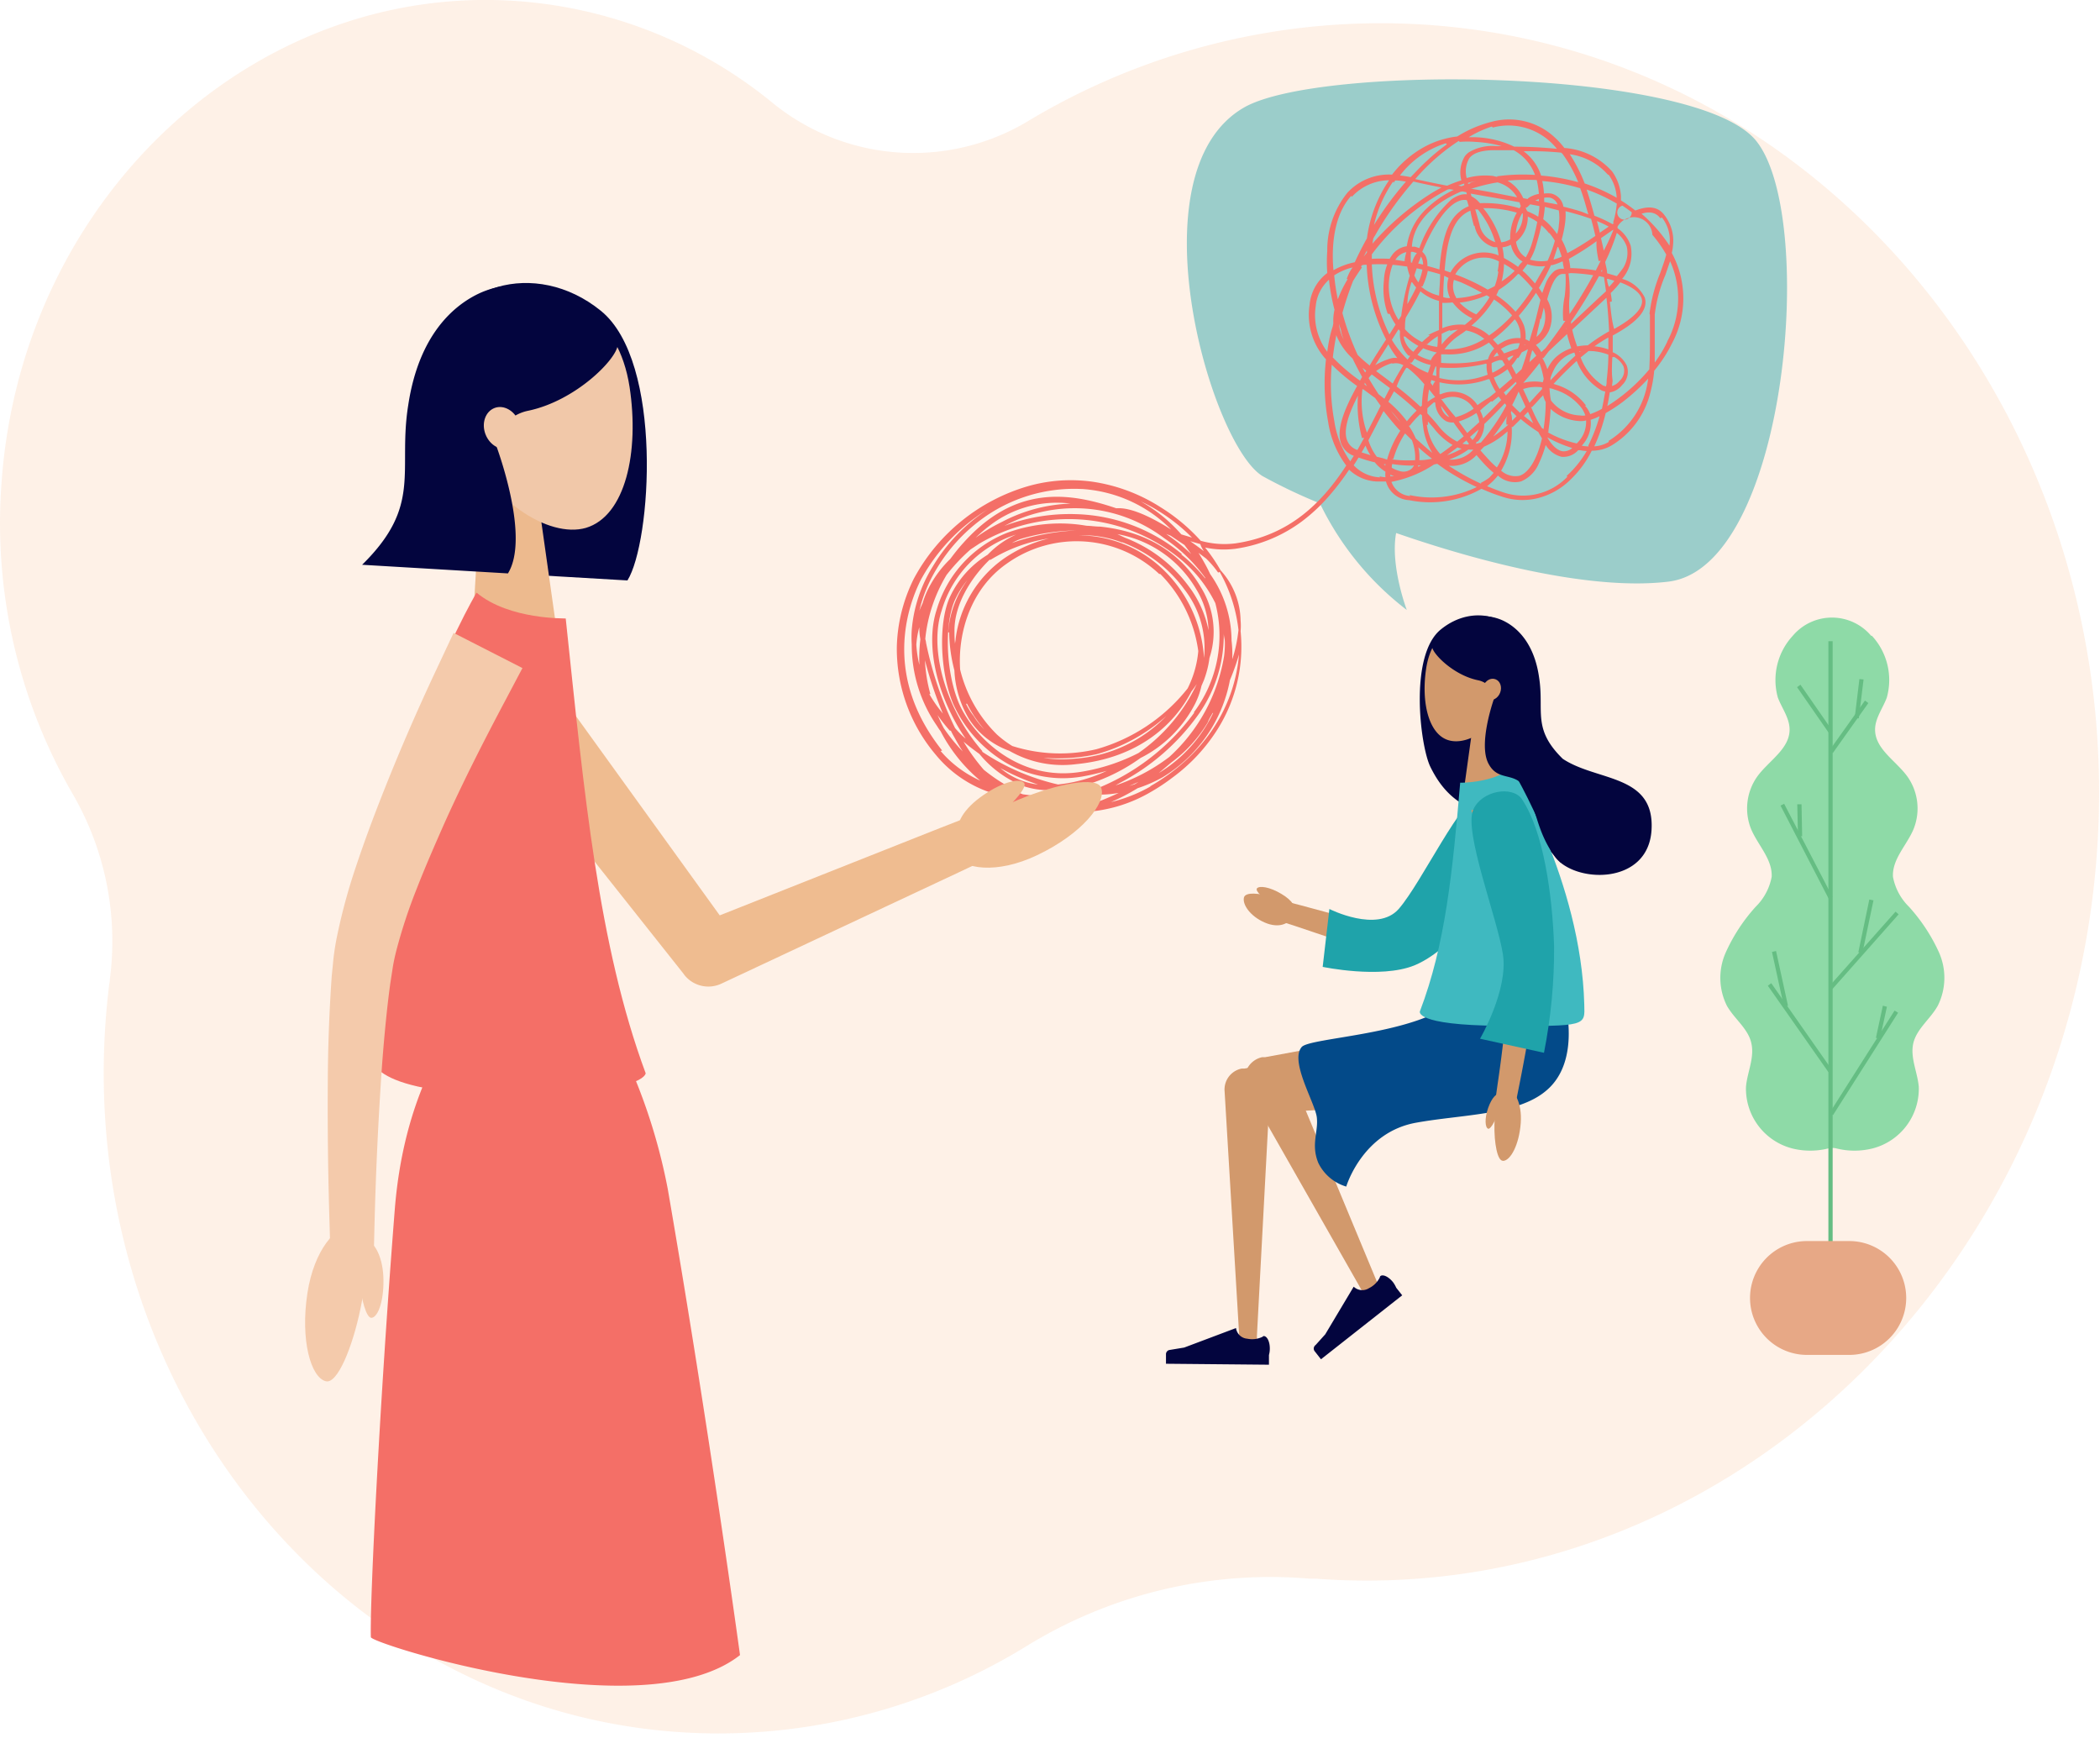 <svg xmlns="http://www.w3.org/2000/svg" width="197" height="163" fill="none">
  <path fill="#FDE8D7" d="M134.34 2.36a64.21 64.21 0 0 0-37.9 9 20.87 20.87 0 0 1-24-1.74A42.59 42.59 0 0 0 49.02.14C24.1-1.92 2.08 18.4.15 45.21A50.73 50.73 0 0 0 6.83 74.5 27.5 27.5 0 0 1 10.3 91.9c0 .2-.05.38-.07.57-4.48 36.78 21.68 69.46 56.13 70.13 10.58.2 21-2.66 30-8.22a43.6 43.6 0 0 1 26.48-6.29h.58c37.43 2.81 70.24-27.55 73.27-67.8 3.03-40.27-24.92-75.12-62.36-77.93Z" opacity=".6"/>
  <path fill="#F46F67" d="M69.42 155.26c-9 7.08-34.61-1.09-34.63-1.68-.11-3.1.82-22 2.24-40.07.87-11.1 5.15-15.56 4.36-16.2a10.26 10.26 0 0 0 7.9 1.75c2.86-.42 5.7-1.02 8.49-1.79 2.28 4.5 3.91 9.3 4.86 14.25 3.88 22.47 6.78 43.74 6.78 43.74Z"/>
  <path fill="#9BCDCA" d="M164.58 13.02c-6-6.65-41-7-47.94-2.9-10.48 6.16-3 31.73 1.83 34.56 1.73.95 3.52 1.8 5.35 2.54a27.87 27.87 0 0 0 8.15 10s-1.57-4.15-1-7.22c8.44 2.93 18.62 5.41 25.56 4.56 11.26-1.39 14-34.88 8.05-41.54Z"/>
  <path fill="#F46F67" d="M156.83 23.73c.06-.25.1-.51.12-.78.1-.99-.2-1.98-.81-2.77-.58-.78-1.47-.92-2.73-.43-.43-.34-.88-.66-1.35-.95v-.38a4.43 4.43 0 0 0-.83-2.34 6.64 6.64 0 0 0-4.48-2.2 7.52 7.52 0 0 0-1.44-1.44 6.28 6.28 0 0 0-5.44-1c-1.12.29-2.19.75-3.16 1.36a8.6 8.6 0 0 0-3 .93 9.72 9.72 0 0 0-3.12 2.65 5.3 5.3 0 0 0-4.2 1.71 8.58 8.58 0 0 0-1.88 5.45 14.6 14.6 0 0 0 0 2.07 4.22 4.22 0 0 0-1.66 3 6.2 6.2 0 0 0 1.54 5.1 19.9 19.9 0 0 0 .2 5.85c.22 1.5.8 2.9 1.7 4.11-2.3 3.53-5.33 6.55-10.38 7.3-1.1.14-2.2.06-3.27-.24a17.29 17.29 0 0 0-3.77-3.15 16.2 16.2 0 0 0-6.44-2.4c-2.01-.27-4.05-.13-6 .43a17.8 17.8 0 0 0-10.7 8.67c-1 2-1.55 4.2-1.6 6.43a15.39 15.39 0 0 0 3.66 10.1 11.28 11.28 0 0 0 5.26 3.58l.4.13c.27.16.56.3.86.42.2.14.42.26.63.38a9.3 9.3 0 0 0 6.54.86c2.3-.08 4.53-.74 6.5-1.9.7-.4 1.37-.85 2-1.33a16.57 16.57 0 0 0 4.3-4.64 14.54 14.54 0 0 0 2.1-9.1c.03-.33.03-.66 0-1a7.15 7.15 0 0 0-1.87-4.7c-.43-.75-.92-1.47-1.46-2.15.93.2 1.88.24 2.83.12 2.26-.32 4.41-1.2 6.25-2.57.88-.66 1.7-1.42 2.43-2.25a23.8 23.8 0 0 0 2-2.6 4 4 0 0 0 2.86 1.11h.6a2.37 2.37 0 0 0 2.18 1.75c2.31.47 4.72.1 6.78-1.07.6.27 1.21.51 1.84.71 1.1.39 2.28.45 3.4.18a6.7 6.7 0 0 0 3.1-1.74c.82-.79 1.5-1.7 2-2.72.66 0 1.3-.16 1.87-.5a8 8 0 0 0 3.64-5c.17-.65.29-1.32.35-2 .64-.78 1.2-1.62 1.65-2.53a8.94 8.94 0 0 0 0-8.52Zm-48.16 24.2c1.14.7 2.2 1.54 3.15 2.5l-1-.3a14.36 14.36 0 0 0-3.82-3.1c.57.26 1.13.56 1.67.9Zm6.13 11.46c0 .25.08.5.1.74.02.48-.01.95-.07 1.42-.6 3.65-2.41 6.98-5.14 9.46l-.23.17a17.45 17.45 0 0 1-4.82 2.5l.4-.23a20.88 20.88 0 0 0 7.33-6.35 12.87 12.87 0 0 0 2.43-7.7Zm-1 7.5a13.3 13.3 0 0 1-5.1 5.63l1.19-1a12.92 12.92 0 0 0 3.42-3.77c.1-.3.29-.58.45-.87h.04Zm-7 6.46-.34.21-.53.17.87-.38Zm5.25-6.52a21 21 0 0 1-9.56 7.3c-.56-.02-1.12-.08-1.67-.18h-.16A17.33 17.33 0 0 0 107 71.1c2.2-1.1 4-2.9 5.12-5.1.26-.52.46-1.08.59-1.66l.23-.54c.25-.67.43-1.36.52-2.08a7.88 7.88 0 0 0-.8-6.62c-1.91-3.29-5.2-5.26-9.46-5.7-.43 0-.85-.07-1.27-.08a14.5 14.5 0 0 0-7.42.65 11.15 11.15 0 0 0-6.64 7.22c-.87 2.64-.37 6.28 1.34 9.74.4.82.86 1.61 1.38 2.36-.36-.3-.7-.64-1-1a33.38 33.38 0 0 1-2.72-8c0-.12-.05-.24-.07-.36.21-2.12.9-4.17 2-6 .67-.86 1.42-1.66 2.25-2.39l.8-.53a16.48 16.48 0 0 1 18.78 1.35 12.54 12.54 0 0 1 3.38 4.22 12 12 0 0 1-2.03 10.26h.07Zm-19.88 3.65c-1-1.15-1.86-2.43-2.53-3.8-1.65-3.36-2.14-6.86-1.31-9.38a10.58 10.58 0 0 1 7.35-7.26h-.12a8.66 8.66 0 0 0-2.91 2 9.21 9.21 0 0 0-3.51 3.9c-1.11 2.32-1 7 .27 10.07.9 2.01 2.33 3.74 4.13 5a10.55 10.55 0 0 0 8.17 1.8c.71-.13 1.42-.3 2.12-.5a14 14 0 0 1-4.58 1.28 21.4 21.4 0 0 1-7.15-3.1h.07Zm5.33 3.13a6.66 6.66 0 0 1-3.66-1.56c1.14.63 2.34 1.15 3.58 1.56h.08Zm7.8-22.73c2.32.88 4.34 2.4 5.8 4.4a8.94 8.94 0 0 1 1.85 6.44 12.56 12.56 0 0 0-3.78-8.24 11.5 11.5 0 0 0-8-3.26h.08c1.36-.05 2.7.18 3.98.66h.07Zm-.46-.77a10.75 10.75 0 0 1 7.4 5.2 7.72 7.72 0 0 1 1.13 3.81c-.3-1.49-.93-2.9-1.84-4.1a13.32 13.32 0 0 0-6-4.58l-.7-.33Zm4 3.73c1.95 1.96 3.2 4.5 3.57 7.24a9.67 9.67 0 0 1-1 3.5 16.68 16.68 0 0 1-8.55 5.7 14.8 14.8 0 0 1-7.9-.3c-.52-.32-1-.68-1.45-1.09a12.79 12.79 0 0 1-3.44-6.08c-.23-3.47 1-7.59 4.38-9.94a11.29 11.29 0 0 1 14.29.97h.1Zm-19.8 5.47c.02 1.2.18 2.4.49 3.57.07 1.6.54 3.17 1.36 4.55a7.47 7.47 0 0 0 3.79 3 10 10 0 0 0 6.3 1.25c5.78-.57 9.18-3.69 10.79-6.82.18-.23.35-.47.5-.7a16.36 16.36 0 0 1-5.47 6.48 18.1 18.1 0 0 1-5.13 1.72c-6.14 1.14-10.47-3.39-11.76-6.5-1.2-2.95-1.34-7.47-.28-9.68.3-.63.67-1.22 1.12-1.76a9.33 9.33 0 0 0-1.8 4.9h.1Zm3.89-6.8a14.7 14.7 0 0 1 5.47-2 12.65 12.65 0 0 0-4.27 1.92 10.88 10.88 0 0 0-4.48 7.48c0 .15-.05.31-.06.47a8.77 8.77 0 0 1-.05-1.1c-.06-2.55 1.57-5.1 3.29-6.77h.1Zm-2.21 13.51c.44.87.98 1.68 1.62 2.41a6.7 6.7 0 0 1-1-1.26 6.18 6.18 0 0 1-.72-1.15h.1Zm7.3 5.08c1.64.11 3.29 0 4.89-.36 2.41-.67 4.64-1.9 6.5-3.57a13.2 13.2 0 0 1-8.62 4c-.95.1-1.92.08-2.86-.07h.1Zm-3.25-20.07a5 5 0 0 1 1-.48c1.68-.5 3.42-.76 5.17-.79-2.15.1-4.26.53-6.27 1.27h.1ZM89.2 68.54c.1.23.23.45.35.66.25.46.5.9.77 1.3-.65-.67-1.24-1.4-1.77-2.17-.22-.4-.41-.83-.6-1.26.35.52.74 1 1.15 1.47h.1Zm-1.92-3.43c-.29-1.03-.46-2.1-.51-3.17.44 1.7 1 3.38 1.68 5-.47-.57-.9-1.18-1.27-1.83h.1Zm3.95-14.37c.52-.54 1.09-1.04 1.7-1.5a10.31 10.31 0 0 1 7.5-2c-2.24.08-4.42.66-6.4 1.7-1.03.5-2 1.1-2.9 1.8h.1ZM110.9 52a16.26 16.26 0 0 0-10-3.77c-2.28-.07-4.54.3-6.67 1.1a13.94 13.94 0 0 1 15 1.17c1.48 1 2.78 2.25 3.83 3.7v.06c-.67-.83-1.43-1.6-2.26-2.26h.1Zm-1.42-1.9h-.06l.39.15 1.3.87.64.86a18.4 18.4 0 0 0-2.34-1.88h.07Zm-8-4.23c3.17.2 6.16 1.55 8.39 3.81-2.3-1.45-4-2.09-5.15-2-4.61-1.57-9.57-2.12-14.38 3.28-.43.47-.82.97-1.2 1.48-.73.7-1.35 1.51-1.85 2.4a8.06 8.06 0 0 0-.74 1.74c-.11.24-.22.48-.31.72.33-1.41.9-2.76 1.66-4a15.89 15.89 0 0 1 4.14-4.56c2.7-2 6-3.02 9.37-2.87h.07Zm-15.1 17c-.23-.78-.37-1.58-.42-2.4.04-.55.13-1.1.28-1.63 0 .38.03.76.1 1.13a14.8 14.8 0 0 0-.06 2.95l.1-.05Zm2 7.53c-5.57-7-3.24-13.52-2-16 1.47-2.71 3.63-5 6.26-6.6a16.39 16.39 0 0 0-5.11 5.3 13.31 13.31 0 0 0-2 6c-.03.45-.03.91 0 1.37a13.33 13.33 0 0 0 2.37 7.63c.1.16.2.32.33.48a15.07 15.07 0 0 0 3.47 4.43l.26.22a10.56 10.56 0 0 1-3.72-2.78l.15-.05Zm3.37 2 .17.14.06.06-.23-.2Zm2.54 1.2c-.7-.41-1.37-.88-2-1.39-.71-.82-1.35-1.7-1.9-2.64.47.41 1 .8 1.49 1.16 1.09 1.33 2.5 2.36 4.09 3 .82.28 1.68.41 2.55.4h.85c.48.11 1 .21 1.45.3l.48.07a18.07 18.07 0 0 1-5.35.01c-.62-.24-1.23-.53-1.81-.86l.15-.06Zm2.93 1.91h.36c.3.1.62.17.93.23a8 8 0 0 1-1.44-.17l.15-.06Zm4.47.06c-.8.03-1.59-.02-2.37-.15.84-.12 1.67-.31 2.49-.58.48-.08.96-.18 1.44-.3.57 0 1.14-.06 1.7-.16-.5.24-1 .45-1.48.65-.63.25-1.28.45-1.93.6l.15-.06Zm6.3-1.83a14.12 14.12 0 0 1-3.77 1.5c.86-.37 1.7-.81 2.5-1.3.8-.26 1.57-.6 2.3-1a13.6 13.6 0 0 0 6.36-9.14c.33-.78.61-1.58.85-2.4-.43 5.08-3.41 9.56-8.4 12.4l.16-.06Zm6.43-20.09a14.24 14.24 0 0 1 1.76 5.45c-.1.94-.29 1.86-.58 2.75.02-.59 0-1.18-.07-1.77-.01-2.23-.71-4.4-2-6.22-.32-.69-.7-1.36-1.1-2l.72.54c.41.4.79.84 1.12 1.31l.15-.06Zm-1-1.58c-.61-.47-1.2-.9-1.76-1.3l.94.27c.12.4.4.74.66 1.13l.16-.1Zm42.49-31.66a3.46 3.46 0 0 1 .7 2.63 13.92 13.92 0 0 0-2.62-2.99c.74-.24 1.35-.13 1.76.42l.16-.06Zm-3.71-1.12c.29.2.58.4.87.62a.66.66 0 0 1-.36.61.67.67 0 1 1-.51-1.23Zm-1 9c0-.26-.06-.53-.1-.8.32-.31.63-.65.9-1 1.12.42 1.82.94 2 1.5.25.81-.64 1.8-2.58 2.87-.23-.82-.3-1.69-.4-2.54l.18-.03Zm.23 5.2c.37.19.67.5.86.86a1.26 1.26 0 0 1-.34 1.36c-.19.24-.44.42-.73.5l.06-.5c-.11-.69-.06-1.44-.03-2.2l.18-.03Zm-20.72 9.57c.24-.85.61-1.66 1.1-2.4l.64.63c.23.6.34 1.24.3 1.88-.74.04-1.48.02-2.22-.08l.18-.03Zm1.93.6c-.05.1-.11.19-.18.27a1.17 1.17 0 0 1-1.18.25 3.1 3.1 0 0 1-.72-.3c0-.1 0-.23.05-.35.61.1 1.23.14 1.85.15l.18-.03Zm-4.7-2.6v.07l-.6 1.08a1.5 1.5 0 0 1-1-1c-.31-.95.19-2.43 1.05-4.1-.1 1.34.03 2.69.38 3.98l.18-.03Zm0-16.22h.27a16.57 16.57 0 0 0 1.82 7.01l-.1.14c-.48.76-1 1.53-1.44 2.3-.41-.33-.8-.66-1.13-1a24.94 24.94 0 0 1-1.43-3.93 30.4 30.4 0 0 1 1-3c.24-.4.52-.83.84-1.28-.13-.04-.07-.13 0-.2l.18-.04Zm0-.79.29-.56v.21l-.28.35Zm8.07-6.3.37.06a9.68 9.68 0 0 0-2.57 1.77 6.1 6.1 0 0 0-1.84 3.52 2 2 0 0 0-1.33.76c-.1.14-.2.28-.28.42a15.5 15.5 0 0 0-1.67 0v-.42a21.13 21.13 0 0 1 7.13-6.09l.19-.03Zm-7.27 5.31c0-.22.05-.45.08-.66.05-.1.1-.2.17-.3 1.02-1.81 2.23-3.5 3.6-5.07.86.2 1.74.38 2.63.56-.36.2-.73.4-1.1.64a24.97 24.97 0 0 0-5.57 4.86l.19-.03Zm8.46-5.1.36.07c0 .07.03.13.05.2-.28-.03-.55.02-.8.12-.24.1-.46.22-.66.37a11.24 11.24 0 0 0-3 4.56c-.15-.06-.3-.1-.44-.14h-.26c.12-2.14 1.84-3.97 4.56-5.15l.19-.03Zm-.4-.55c.2-.07.38-.14.56-.19v.15l-.25.1-.3-.06Zm11.16 15.1c-.19-.51-.35-1.04-.47-1.58l2.89-2.7.32-.3c.13 1.07.2 2.13.25 3.15-.7.39-1.37.83-2 1.32-.4 0-.8.05-1.18.14l.19-.03Zm.33.42-.12.1v-.07l.12-.03Zm-.5.43a42.7 42.7 0 0 0-2.34 2.32v-.22c.11-.34.26-.68.44-1a3.1 3.1 0 0 1 1.8-1.39l.1.3Zm2.27-5.49-2.68 2.51v-.2A50.53 50.53 0 0 0 150 25.9l.47.1.19 1.32-.6.55Zm-2.72-2.25c.7.02 1.42.09 2.12.2a47.7 47.7 0 0 1-2.22 3.64 8.37 8.37 0 0 1 0-1.66c.03-.71 0-1.43-.1-2.15l.2-.03Zm2.85-.16c.04-.06.08-.13.1-.2v.23l-.1-.03Zm.3-1.72c-.08-.47-.2-.93-.3-1.4l1.14-.79v.08c-.3.74-.64 1.45-1.02 2.14l.19-.03Zm-.41-1.9c-.08-.37-.18-.74-.27-1.1.38.15.75.32 1.1.52l-.83.57Zm.08 2.62-.46.91c-.8-.14-1.6-.2-2.4-.22 0-.3-.07-.58-.13-.86.9-.5 1.77-1.05 2.6-1.66-.04.65.08 1.26.2 1.86l.19-.03Zm-3.11-.65a6.37 6.37 0 0 0-.55-1.34 11 11 0 0 0 .29-1.33c.07-.44.1-.88.07-1.33.87.22 1.68.46 2.4.72.15.54.28 1.07.4 1.6-.9.63-1.83 1.2-2.8 1.71l.19-.03Zm-.08 7-.08.07.07-.1v.03Zm-.13-.7c-.58.84-1.2 1.7-1.84 2.54l-.41.38a3.45 3.45 0 0 0-.51-.67c.51-.3.93-.75 1.2-1.28a3.35 3.35 0 0 0-.06-2.85l-.08-.15c.39-1.37.79-2.32 1.42-2.38h.3c.04.7.01 1.42-.08 2.11-.15.75-.2 1.52-.13 2.28l.19.01Zm-5.56 7-.21-.29c.36-.3.74-.63 1.13-1l.07.14-1 1.14Zm.23 2.71c-.45.42-.93.8-1.43 1.13.49-.64.94-1.3 1.35-2-.15.3-.12.6-.11.88h.19Zm-9.07-5.8.27-.38c.47.28.97.49 1.5.6l-.25.73a7.02 7.02 0 0 1-1.71-.95h.19Zm-2.07-4.57c.15.35.34.69.55 1l-.58.93a16.3 16.3 0 0 1-1.65-6.58c.48-.02.96-.02 1.45 0-.2.5-.3 1.04-.32 1.57a6.95 6.95 0 0 0 .36 3.06l.19.02Zm1.58-4.94c-.36 0-.71-.1-1.06-.13l.12-.16c.23-.29.55-.49.92-.57-.08.28-.14.56-.17.84l.19.02Zm.06.5c.05.29.13.58.24.85a22.76 22.76 0 0 0-.8 3.76l-.25.4a5.88 5.88 0 0 1-.56-5.18c.26.02.7.07 1.18.14l.19.02Zm2.62 11.44-.43-.53.07-.27.38.13c-.24.22-.24.44-.24.65l.22.02Zm0 .8c-.25.13-.48.28-.7.44 0-.39.07-.78.13-1.16l.57.72Zm-.25-2.07c.09-.28.18-.55.29-.8h.07v.89l-.36-.09Zm0-1.35c-.5-.1-.97-.28-1.41-.54.18-.22.36-.43.54-.62.41.18.84.3 1.28.4a1.8 1.8 0 0 0-.57.74l.16.02Zm-2.55-2.25a6.41 6.41 0 0 0 1.23.87l-.48.55c-.49-.34-.81-.85-.91-1.44l.16.02Zm.46 1.8-.24.35a8.42 8.42 0 0 1-1.48-1.85l.63-1c.03.06.08.12.13.16v.17a2.8 2.8 0 0 0 .8 2.15l.16.02Zm1.59-1.08c.3-.28.64-.54 1-.76 0 .34 0 .7-.05 1a5.17 5.17 0 0 1-1.11-.26l.16.02Zm.26-.84c-.26.2-.5.41-.74.63-.6-.3-1.15-.7-1.6-1.2 0-.36 0-.73.08-1.1.48-.79.9-1.53 1.25-2.23l.12-.23c.5.43 1.1.74 1.74.9v2.74c-.35.13-.7.29-1.01.47l.16.02Zm-.7-4.58c.22-.47.4-.96.5-1.47.39.1.78.2 1.16.32 0 .63-.07 1.3-.1 2a3.86 3.86 0 0 1-1.71-.87l.16.02Zm0-1.59c-.08.42-.21.82-.38 1.2-.15-.2-.28-.42-.38-.65l.22-.67.55.12Zm-.4-.57.26-.65c.04.07.08.13.1.2.07.18.1.37.1.55l-.45-.1Zm-.46-.09h-.22a6.18 6.18 0 0 1 0-1 .7.7 0 0 1 .2 0l.36.11c-.25.3-.36.58-.46.87l.12.02Zm-.1 1.86a4.3 4.3 0 0 0 .37.48c-.23.5-.51 1-.82 1.56 0-.68.15-1.36.38-2.06l.08.02Zm-1.27 7.12a1.5 1.5 0 0 0-.7 0c-.53.15-1.03.37-1.5.64l1.23-1.95c.24.46.53.89.85 1.3l.12.01Zm-.56.5c.34-.08.7-.02 1 .16-.35.53-.68 1.11-1 1.71l-.85-.64-.71-.53a5.1 5.1 0 0 1 1.44-.73l.12.02Zm1.4.41c.58.45 1.1.97 1.57 1.53-.14.66-.21 1.33-.23 2l-.13.11a29.08 29.08 0 0 0-2.24-1.9c.22-.63.56-1.22.9-1.76l.13.02Zm2.59 3.24a2.1 2.1 0 0 0 1 1.74c.22.11.47.15.72.13.3.44.63.87.95 1.3l-.61.5a5.5 5.5 0 0 1-1.8-1.52c-.32-.4-.66-.77-1-1.13v-.48c.2-.2.4-.38.62-.56l.12.02Zm1.32 1.37-.14-.06a1.4 1.4 0 0 1-.64-1l.78 1.06Zm-.64-1.69a2.28 2.28 0 0 1 2.92.9 5.4 5.4 0 0 1-1.7.8l-.05-.08c-.51-.58-.9-1.12-1.3-1.64l.13.02Zm2.24 3.87.25.32-.1.07a3.09 3.09 0 0 1-.52-.08l.37-.3Zm.08-.69-.8-1.08a6.24 6.24 0 0 0 1.66-.8c.14.27.23.56.27.86l-1.13 1.02Zm1-2.55a2.77 2.77 0 0 0-3.48-1.09h-.12v-1.12a8 8 0 0 0 4.56-.29h.13c.16.42.36.82.6 1.2l-.63.51c-.48.28-.84.54-1.17.77l.1.02Zm4.69-17.75c.3.14.6.3.88.5-.14.7-.31 1.4-.53 2.1a5.9 5.9 0 0 1-.55 1.22 1.88 1.88 0 0 1-.6-.59 2.27 2.27 0 0 1-.31-.87 2.92 2.92 0 0 0 1.1-2.36Zm-.1-.85.32-.3.86.16c0 .31-.06.63-.11 1-.32-.2-.66-.36-1-.5a.7.7 0 0 1-.17-.38l.1.02Zm3 .27c.07.46.07.93 0 1.38 0 .27-.08.55-.15.84l-.31-.4a5.64 5.64 0 0 0-1-1c.07-.4.12-.79.15-1.16l1.32.34Zm-1.37-.79v-.4c.19-.03.38-.03.57 0a1 1 0 0 1 .68.63l-1.25-.23Zm1.32 4.23c.12.3.23.6.32.9-.25.12-.5.2-.77.27l.38-1.18.07.01Zm.43 1.37c0 .21.07.43.1.66h-.32c-.22.03-.43.11-.6.24a3 3 0 0 0-.81 1.2c-.1.25-.2.53-.3.84-.1-.16-.2-.32-.32-.48.42-.69.8-1.4 1.14-2.14h.12c.31-.08.62-.2.92-.34l.07.02Zm-3.07 7.5a2.14 2.14 0 0 0-.43-.22c.03-.42-.01-.86-.14-1.27a3.96 3.96 0 0 0-.5-.93c.6-.68 1.13-1.4 1.62-2.16.15.22.3.44.42.67l-.41 1.67c-.14.6-.42 1.42-.63 2.21l.07.02Zm.26.85.32.47-.64.6c.04-.38.15-.74.25-1.09l.07.02Zm-5.77-2.35a9.58 9.58 0 0 0 2.12-2.46c.63.42 1.2.92 1.7 1.5-.65.7-1.37 1.34-2.16 1.88a4.31 4.31 0 0 0-1.73-.94l.07.02Zm1.23 1.22a6.18 6.18 0 0 1-3.55 1h-.2c.39-.52.87-.98 1.42-1.34.2-.14.42-.28.6-.43.61.11 1.18.37 1.66.75l.07.02Zm-.05-12.24h.44c.9.03 1.78.17 2.64.42a4.76 4.76 0 0 0-.62 2.5 2 2 0 0 1-.84.28 8.87 8.87 0 0 0-1.7-3.22l.08.02Zm1.12 3.18h-.07a2.12 2.12 0 0 1-1.47-1.67c-.13-.47-.26-.94-.4-1.39h.25a8.7 8.7 0 0 1 1.62 3.04l.07.02Zm2.17 3 .2.2c.39.36.74.75 1.08 1.15a16.42 16.42 0 0 1-1.61 2.18 8.8 8.8 0 0 0-1.8-1.55c.09-.17.16-.34.23-.5a8.79 8.79 0 0 0 1.8-1.49l.1.01Zm-1.65.75a7.56 7.56 0 0 0 .24-1.7c.35.19.68.41 1 .65-.4.4-.84.74-1.31 1.04l.07.01Zm1.59-1.4c-.43-.32-.89-.6-1.36-.86a6.88 6.88 0 0 0-.14-1c.28-.03.55-.11.8-.24.06.3.18.6.35.85.19.3.44.55.75.73-.2.16-.33.34-.43.5l.03.01Zm-1.88.41c-.06.47-.17.93-.34 1.37-.22.12-.43.23-.66.33a19.16 19.16 0 0 0-3.04-1.43 3.1 3.1 0 0 1 3.29-1.52c.28.07.55.17.8.3-.01.31-.06.63-.12.94l.07.01Zm-3.54 1c.68.3 1.35.64 2 1-.78.3-1.6.46-2.42.5v-.06a2.11 2.11 0 0 1-.21-1.66l.63.22Zm2.5 1.26.22.14c-.35.6-.77 1.14-1.25 1.62a4.87 4.87 0 0 1-1.57-1.1c.87-.1 1.73-.33 2.54-.69l.07.03Zm2.63 2.27a2.7 2.7 0 0 1 .49 1.72 2.9 2.9 0 0 0-1.6.32l-.53.31-.46-.5c.74-.55 1.42-1.18 2.03-1.88l.07.03Zm-1.51 3.34-.52.15c.08-.16.19-.3.32-.44l.13.26.07.03Zm.16.45h.12l.26.44c-.37.3-.76.55-1.18.74a2.94 2.94 0 0 1-.07-.7v-.2c.24-.15.48-.22.8-.3l.07.02Zm.32-.6c-.1-.15-.2-.3-.32-.45.14-.1.3-.18.45-.26.4-.2.86-.3 1.32-.28-.05.18-.1.34-.18.5-.46.14-.88.31-1.34.47l.07.02Zm.85.2a3.7 3.7 0 0 1-.42.47l-.16-.26c.13-.09.32-.17.5-.24l.08.03Zm.45.2c.12-.16.23-.34.33-.53l.59-.3c-.17.61-.37 1.24-.6 1.88l-.51.47-.43-.82c.2-.22.38-.47.55-.73l.07.03Zm.59-1.19v-.08h.07l-.07.08Zm1.55-2.47.26-1.07c.22.66.18 1.37-.1 2a2 2 0 0 1-.58.74c.08-.58.27-1.16.35-1.7l.07.03Zm-.51-3.28c-.32-.37-.65-.73-1-1.07l-.23-.2c.16-.19.32-.4.46-.6.54.18 1.11.25 1.68.18-.35.54-.65 1.1-.98 1.66l.07.03Zm-1.86-4.63c.03-.7.24-1.39.6-2h.06a2.54 2.54 0 0 1-.73 1.97l.07.03Zm.36-2.48a11.25 11.25 0 0 0-3.71-.48l-.1-.1c-.2-.23-.44-.41-.71-.55 0-.09-.05-.17-.07-.25l1.7.3c1 .17 1.96.34 2.9.52 0 .13.08.24.1.36l-.11.2Zm-2.8-1.53-1.81-.32h.15a15.8 15.8 0 0 1 2.39-.58 3 3 0 0 1 1.84 1.4l-2.56-.5Zm-1.81-.82-.22.07v-.1c.33-.1.66-.15 1-.2-.31.04-.61.11-.85.21l.07.02Zm.39 4a2.58 2.58 0 0 0 1.82 2h.3c.06.26.1.52.13.77a3.56 3.56 0 0 0-4.51 1.6l-.55-.19c.18-2.33.57-4.13 1.6-5.09.24-.22.52-.4.82-.52.06.41.19.9.32 1.41l.07.02Zm-2.44 4.87c-.2.63-.14 1.3.14 1.9-.22 0-.43 0-.64-.09 0-.66.03-1.33.09-2l.4.2Zm.43 2.37c.48.62 1.1 1.11 1.8 1.44-.21.2-.45.4-.7.6a4.3 4.3 0 0 0-2.12.32v-2.38c.31.01.63 0 .95-.04l.07.06Zm-.25 2.61c.23-.06.47-.1.7-.1l-.11.06-.27.2c-.43.32-.82.7-1.15 1.12v-1c.24-.13.5-.25.76-.34l.07.06Zm-.4 2.2a6.65 6.65 0 0 0 4-1.1c.18.17.34.36.5.56a2.3 2.3 0 0 0-.58 1 14 14 0 0 1-4.4.34v-.8h.49Zm3.79.93v.07c-.02.31.02.62.1.91l-.16.06c-1.4.52-2.92.61-4.37.25v-.34c0-.2 0-.43.05-.64 1.45.1 2.91-.02 4.33-.37l.05.06Zm.5 3.52.62-.49.25.32a46.3 46.3 0 0 1-1.7 1.72c-.06-.25-.16-.49-.28-.72.28-.3.65-.57 1.04-.89l.07.06Zm.72-1.2c-.22-.33-.4-.7-.54-1.07.45-.2.88-.47 1.28-.78.16.27.3.54.44.83l-1.18 1.02Zm1.18 1.5c.22-.42.42-.84.6-1.26l.58 1.27.07.17-.52.55c-.32-.3-.57-.55-.8-.79l.07.06Zm.4 1.06-.42.42c0-.2 0-.4-.07-.62-.07-.2 0-.2 0-.3l.5.5Zm1.08-.42.49 1.07c-.3-.22-.6-.45-.87-.68l.38-.39Zm-.45-2.13c.57-.2 1.17-.25 1.77-.16v.16l-.5.54-.68.75-.6-1.29Zm-.07-.49c.55-.63 1.08-1.28 1.6-1.94.18.48.3.96.39 1.45 0 .12-.06.23-.08.34a4.25 4.25 0 0 0-1.98.1l.07.05Zm5.6-16.13c-.55-.18-1.14-.34-1.76-.49a1.5 1.5 0 0 0-1.12-1.23 2.3 2.3 0 0 0-.7 0c-.02-.4-.08-.79-.16-1.18 1.2.1 2.4.33 3.56.68.19.52.37 1.07.53 1.65l.23.8-.58-.23Zm-3.06 2c.19.23.36.46.5.71-.18.64-.41 1.27-.68 1.87-.55.09-1.12.05-1.65-.1.24-.41.43-.84.56-1.3.2-.67.38-1.32.5-1.93.26.22.5.46.7.72l.07.03Zm-1-3-.34-.07.34-.14v.21Zm-1-.2-.47-.09c-.3-.69-.82-1.26-1.47-1.64.9-.09 1.82-.1 2.74-.06.1.43.17.86.2 1.3-.38.07-.74.22-1.05.44l.05.05Zm-2.88-2.09c-.15 0-.3-.06-.46-.09a6.48 6.48 0 0 0-2.43.2 2.42 2.42 0 0 1 .25-1.86c.4-.53 1.26-.78 2.6-.75H142a4.36 4.36 0 0 1 2 2.32 17.9 17.9 0 0 0-3.58.13l.07.05Zm-2.86 2.22.16.54c-.26.1-.5.24-.73.4l-.27.23c-1.13 1-1.55 2.9-1.75 5.3-.38-.12-.75-.23-1.13-.32.02-.28-.02-.58-.12-.85-.08-.19-.2-.35-.36-.49 1.06-2.56 2.33-4.33 3.42-4.75.22-.1.48-.14.73-.1l.05.04Zm-9.56 17.14.17.28-.1-.07-.12-.09a.6.6 0 0 0 0-.17l.05.05Zm0-1-.24-.45.34.28-.1.17Zm-1.82-2.77a4 4 0 0 1-.63-1.8l.19.6c.04.33.19.72.34 1.12l.1.08Zm.19-6c-.37.6-.68 1.24-.93 1.9-.16-.75-.27-1.5-.34-2.25.53-.34 1.11-.6 1.73-.74-.26.33-.41.7-.56 1.08l.1.01Zm-1.05 5.32c.34.82.86 1.54 1.5 2.13.29.6.59 1.17.9 1.73l-.2.35a17.3 17.3 0 0 1-2.55-2.18c.08-.66.19-1.36.33-2.1l.02.07Zm2.72 10.3c.12.32.28.62.46.9l-.83-.26.37-.64Zm-.2-5.27 1.1.81.52.73-.21.41a140 140 0 0 1-1.08 2.1c-.46-1.31-.6-2.7-.42-4.08l.1.03Zm1.42.45c-.32-.49-.64-1-.93-1.5.08-.13.18-.24.3-.35l.8.61.9.67-.52 1-.55-.43Zm1.45-.27c.7.55 1.42 1.14 2.12 1.81-.33.32-.63.65-.91 1-.5-.67-1.09-1.29-1.74-1.83l.53-.98Zm.9 3.23a19.8 19.8 0 0 1-1.18-1.39c.4.42.77.88 1.09 1.36l.1.03Zm.58 0c.3-.4.64-.76 1-1.1l.15.14c0 .32.05.64.1 1 .1.89.4 1.74.86 2.5-.53-.42-1-.87-1.55-1.35-.18-.42-.4-.82-.66-1.2l.1.01Zm.9 3.24c.03-.4 0-.82-.1-1.22.42.38.85.74 1.29 1.08l-.43.07c-.35.06-.6.06-.85.06l.1.01Zm.15.47-.27.14v-.12l.27-.02Zm.65-3.79v-.33l.58.67a6.02 6.02 0 0 0 1.74 1.54c-.4.31-.78.6-1.16.85a5.17 5.17 0 0 1-1.26-2.74l.1.01Zm1.83 2.81.94-.7c.13.05.26.1.4.12-.44.25-.9.46-1.38.61l.04-.03Zm2.07-.49h.36a2.74 2.74 0 0 1-2.28.93 6.88 6.88 0 0 0 1.82-.94l.1.01Zm.28-.9-.23-.29.8-.7c-.09.3-.24.6-.45.85l-.12.14Zm.49.16c.4-.46.61-1.05.62-1.66a50.5 50.5 0 0 0 1.92-1.94l.13.15v.08c-.64 1.2-1.4 2.3-2.27 3.33l-.08.1c-.16.06-.32.1-.48.13l.06-.2.1.01Zm.6.46a7.98 7.98 0 0 0 2.2-1.43 6.3 6.3 0 0 1-1 3.38 8.94 8.94 0 0 1-.64-.6c-.22-.24-.6-.65-.9-1l.34-.35Zm2.69-1.85.75-.74c.52.45 1.07.85 1.65 1.22.1.21.23.4.34.6-.44 1.9-1.22 3.21-2.1 3.5a2 2 0 0 1-1.73-.48 7.05 7.05 0 0 0 .99-4.1h.1Zm1.8-1.85c.28-.29.56-.59.83-.9.08-.07.15-.14.22-.23.05.23.13.44.24.64 0 .85-.07 1.7-.2 2.54l-.15-.09c-.4-.58-.71-1.26-1.03-1.99l.1.03Zm1.08-4.6.49-.64 1.72-1.62c.11.45.25.9.4 1.33-.4.13-.79.33-1.13.58-.37.27-.68.61-.91 1-.08.13-.14.26-.2.38a6.64 6.64 0 0 0-.47-1.05l.1.01Zm.37 7.43c.74.42 1.52.75 2.33 1a1.2 1.2 0 0 1-.92.3c-.5-.09-1-.57-1.4-1.27l-.01-.03Zm.1-.49v-.18c.1-.66.17-1.33.2-2 .74.68 1.7 1.09 2.7 1.14.2.01.42 0 .63-.06a2.76 2.76 0 0 1-.88 2.16c-.96-.22-1.9-.58-2.75-1.07l.1.01Zm.19-4.1c.14 0 .27.07.4.11a5 5 0 0 1 2.55 1.77c.13.2.24.42.32.65-.17.03-.34.03-.5 0a3.57 3.57 0 0 1-2.72-1.4c-.1-.4-.1-.76-.15-1.15l.1.01Zm3.34 1.61a5.5 5.5 0 0 0-2.78-1.95l-.27-.09a36.7 36.7 0 0 1 2.17-2.15 5.53 5.53 0 0 0 2.29 2.74c.12.07.25.1.39.13-.1.56-.2 1.1-.31 1.62-.35.2-.72.36-1.1.5-.12-.3-.28-.57-.5-.8h.1Zm1.6-1.88a5.39 5.39 0 0 1-2.11-2.64l.74-.6h.23c.56.02 1.1.14 1.63.34 0 .83-.07 1.64-.16 2.42 0 .18 0 .37-.07.56l-.26-.08Zm-.8-3.69c.42-.3.84-.57 1.29-.82v1.12c-.45-.16-.91-.26-1.38-.3h.1Zm1.25-6.32.6.18c-.14.2-.31.38-.5.58-.13-.26-.16-.52-.2-.75h.1Zm.92-.23-1-.29c0-.35-.12-.7-.18-1.06.43-.88.8-1.79 1.09-2.73.43.33.75.77.93 1.27.16.69.04 1.4-.32 2-.2.28-.4.55-.62.8l.1.01Zm-.34-5-.15.1c-.54-.3-1.11-.57-1.7-.79a47.46 47.46 0 0 0-.73-2.46c.98.34 1.93.79 2.83 1.32a8.4 8.4 0 0 1-.35 1.8l.1.03Zm-.5-4.52a4 4 0 0 1 .74 2.14c-.95-.54-1.96-1-3-1.34-.37-.96-.84-1.88-1.4-2.74a5.8 5.8 0 0 1 3.56 1.9l.1.04Zm-4.36-2c.6.83 1.1 1.73 1.49 2.68a18.6 18.6 0 0 0-3.48-.62 4.62 4.62 0 0 0-1.64-2.28 29 29 0 0 1 3.53.13l.1.1Zm-6.51-2.45a5.8 5.8 0 0 1 6 2c-1.33-.13-2.67-.2-4-.2a9.13 9.13 0 0 0-3.76-.89h-.51a10.1 10.1 0 0 1 2.17-1l.1.1Zm-3.11 1.35a8.6 8.6 0 0 1 1.44 0c.84.04 1.67.17 2.48.4h-.45a4.3 4.3 0 0 0-2.62.58c-.14.1-.27.23-.37.36a2.91 2.91 0 0 0-.33 2.27c-.46.14-.9.31-1.33.5-1-.19-2-.4-3-.62a19.4 19.4 0 0 1 4.08-3.58l.1.1Zm-1.2.22-.24.18c-.58.43-1.14.9-1.67 1.4-.51.46-1 1-1.5 1.51-.33-.07-.67-.12-1-.16a8.71 8.71 0 0 1 4.3-3.02l.1.1Zm-5 3.6.15-.2c.33 0 .67.05 1 .11a30.76 30.76 0 0 0-3 4.07c.33-1.45.94-2.83 1.79-4.07l.06.1Zm-3.92 1.33a4.8 4.8 0 0 1 3.49-1.55 12.6 12.6 0 0 0-2.08 5.45 31.4 31.4 0 0 0-1.14 2.24c-.7.14-1.38.4-2 .75-.26-3 .32-5.5 1.67-6.98l.06.1Zm-2.25 14.62a5.72 5.72 0 0 1-1.14-4.38c.09-.94.53-1.82 1.24-2.46.1.95.28 1.9.52 2.82-.1.42-.13.85-.11 1.28l-.06.3c-.25.73-.4 1.53-.51 2.35l.06.1Zm2.1 10.2a8.81 8.81 0 0 1-1.5-3.78c-.32-1.74-.4-3.52-.24-5.29.74.73 1.53 1.4 2.38 2-1.18 2.13-1.94 4-1.53 5.31a2 2 0 0 0 1.22 1.24l-.33.51Zm2.8 1.5a3.61 3.61 0 0 1-2.48-1.13l.46-.73c.5.18 1 .33 1.52.45.28.35.62.64 1 .88-.02.18-.02.35 0 .52a4.04 4.04 0 0 1-.56-.08l.06.1Zm.53-1.07-.2-.16h.22a.5.5 0 0 0-.08.07l.06.1Zm-.77-.77a4.91 4.91 0 0 1-.86-1.64c.46-.86.9-1.72 1.32-2.54l.1-.2c.46.58.92 1.14 1.4 1.68l.17.17a9.53 9.53 0 0 0-1.24 2.71c-.36-.14-.66-.2-.95-.27l.06.1Zm1.2 1.78v-.19l.34.14h-.31l-.02.05Zm1.87 1.81a2 2 0 0 1-1.77-1.33 11 11 0 0 0 4-1.63l.3-.06.7.5c.95.63 1.96 1.2 3 1.68a9.62 9.62 0 0 1-6.3.75l.07.1Zm6.67-1.14a21.89 21.89 0 0 1-3.06-1.7 3.14 3.14 0 0 0 2.6-1c.3.36.6.7.89 1 .29.3.49.47.72.67l-.4.44c-.26.2-.53.36-.81.5l.06.1Zm8.06-.66a5.77 5.77 0 0 1-6 1.46c-.51-.17-1-.37-1.53-.58a5.62 5.62 0 0 0 1.02-1 2.36 2.36 0 0 0 2.17.55 3.14 3.14 0 0 0 1.67-1.69c.26-.55.48-1.13.64-1.73.33.55.86.95 1.48 1.11a1.85 1.85 0 0 0 1.57-.62h.16c.2.04.42.07.64.08a9.61 9.61 0 0 1-1.88 2.33l.06.1Zm2-2.85c-.22 0-.44-.03-.65-.07a3.08 3.08 0 0 0 .84-2.43c.28-.09.57-.2.84-.34-.27.95-.62 1.87-1.06 2.75l.03.1Zm1.9-.43a3 3 0 0 1-1.37.42c.46-1 .81-2.04 1.07-3.12.6-.34 1.18-.72 1.73-1.15.8-.63 1.56-1.32 2.25-2.08a7.9 7.9 0 0 1-3.71 5.84l.03.1Zm3.85-11.94v2c0 1 0 2-.06 3.14a16.52 16.52 0 0 1-3.94 3.44c.09-.4.16-.84.23-1.28.46-.07.87-.32 1.16-.69a1.7 1.7 0 0 0 .42-1.86 2.65 2.65 0 0 0-1.3-1.22v-1.57c2.35-1.26 3.37-2.45 3-3.56a3.34 3.34 0 0 0-2.12-1.75 3.63 3.63 0 0 0 .8-3.12 3.18 3.18 0 0 0-1.23-1.63v-.15a1.75 1.75 0 0 1 3.27.77c.5.58.93 1.2 1.3 1.85-.14.55-.35 1.12-.57 1.74-.5 1.22-.84 2.5-1 3.8l.04.1Zm1.6 2.6c-.32.67-.71 1.3-1.15 1.9v-4.49c.15-1.28.49-2.54 1-3.73l.44-1.29a8.47 8.47 0 0 1-.26 7.52l-.02.1Z"/>
  <path fill="#8EDAA7" d="M175.53 59.64a4.81 4.81 0 0 0-7.35 0 6.12 6.12 0 0 0-1.4 5.8c.38 1 1.1 1.92 1.1 3 0 1.81-1.92 2.9-3 4.36a5.18 5.18 0 0 0-.6 5c.65 1.51 2 2.81 1.92 4.45a5.3 5.3 0 0 1-1.5 2.81 16.47 16.47 0 0 0-2.8 4.27 5.86 5.86 0 0 0 .09 5c.69 1.24 2 2.15 2.3 3.52.32 1.37-.38 2.72-.5 4.1a5.79 5.79 0 0 0 4.33 5.78c1.11.28 2.28.28 3.4 0 .24-.06.5-.06.75 0 1.11.28 2.28.28 3.4 0a5.78 5.78 0 0 0 4.33-5.78c-.12-1.38-.83-2.75-.51-4.1.32-1.35 1.62-2.28 2.3-3.52a5.87 5.87 0 0 0 .1-5c-.71-1.56-1.66-3-2.81-4.27a5.3 5.3 0 0 1-1.5-2.8c-.1-1.65 1.28-2.95 1.92-4.46a5.18 5.18 0 0 0-.6-5c-1.08-1.46-3-2.55-3-4.36 0-1.07.73-2 1.1-3a6.11 6.11 0 0 0-1.4-5.8h-.07Z"/>
  <path fill="#65BD83" d="M171.92 60.15h-.4v57.61h.4v-57.6Z"/>
  <path fill="#65BD83" d="m168.9 64.23-.32.23 3 4.32.32-.22-3-4.33ZM167.37 75.4l-.34.17 4.52 8.74.35-.18-4.53-8.73Z"/>
  <path fill="#65BD83" d="M169 75.45h-.4l.07 3h.39l-.06-3ZM171.9 92.78l-.3-.26 6.22-7 .29.25-6.21 7.01Z"/>
  <path fill="#65BD83" d="m174.7 89.41-.37-.08 1.03-4.95.39.08-1.04 4.95ZM171.52 100.57l-5.68-8.1.32-.24 5.68 8.11-.32.23Z"/>
  <path fill="#65BD83" d="m167.35 94.43-1.12-5.13.38-.09 1.12 5.14-.38.08ZM177.73 94.8l-6.1 9.6.33.2 6.1-9.6-.33-.2Z"/>
  <path fill="#65BD83" d="m176.36 97.44-.38-.08.65-3.02.38.1-.65 3ZM171.93 70.64l-.32-.23 3.34-4.69.32.23-3.34 4.7Z"/>
  <path fill="#65BD83" d="m174.43 63.7-.44 3.64.38.05.45-3.65-.39-.04Z"/>
  <path fill="#E7A886" d="M173.48 116.42h-3.97a5.34 5.34 0 0 0 0 10.68h3.97a5.34 5.34 0 0 0 0-10.68Z"/>
  <path fill="url(#paint0_linear)" d="M114.96 114.44h-3a.27.27 0 0 0-.25.26L110 126.87a.29.29 0 0 0 .24.36h1.32c.05 0 .11-.02.15-.06a.26.26 0 0 0 .09-.15l3.36-12.18a.32.32 0 0 0 .02-.12.33.33 0 0 0-.04-.12.31.31 0 0 0-.18-.16Z"/>
  <path fill="url(#paint1_linear)" d="M141.35 114.92h3c.06 0 .12.04.17.08.04.05.07.1.08.17l1.7 12.18a.29.29 0 0 1-.04.23.3.3 0 0 1-.09.09.3.3 0 0 1-.11.03h-1.32a.26.26 0 0 1-.24-.2l-3.35-12.18a.3.3 0 0 1 .09-.34.3.3 0 0 1 .1-.06Z"/>
  <path fill="url(#paint2_linear)" d="M131.02 112.3h-3a.26.26 0 0 0-.25.24l-1.71 12.17a.3.3 0 0 0 .04.24.29.29 0 0 0 .2.12h1.32c.05 0 .11-.02.15-.06a.26.26 0 0 0 .09-.15l3.36-12.18a.3.3 0 0 0-.02-.23.3.3 0 0 0-.18-.16Z"/>
  <path fill="url(#paint3_linear)" d="M157.42 112.76h3c.06.01.12.04.17.08.04.05.07.11.08.17l1.7 12.18a.29.29 0 0 1-.04.23.3.3 0 0 1-.09.09.3.3 0 0 1-.11.03h-1.32a.25.25 0 0 1-.23-.2l-3.36-12.18a.3.3 0 0 1 .2-.4Z"/>
  <path fill="url(#paint4_linear)" d="M114.96 114.44c-1.54 5.21-2.73 11-4.92 12.43a.29.29 0 0 0 .24.36h1.32c.06 0 .11-.02.15-.06a.26.26 0 0 0 .09-.15l3.36-12.18a.3.3 0 0 0-.24-.4Z"/>
  <path fill="url(#paint5_linear)" d="M144.3 114.92c.07 0 .13.04.18.08.05.05.07.1.08.17l1.7 12.18a.29.29 0 0 1-.04.23.3.3 0 0 1-.09.09.3.3 0 0 1-.11.03h-1.32a.26.26 0 0 1-.24-.2c1.26-2.53.43-7.52-.15-12.58Z"/>
  <path fill="url(#paint6_linear)" d="M131.02 112.3c-1.44 5.1-2.52 10.35-4.92 12.41a.28.28 0 0 0 0 .13c0 .04.02.08.04.11a.29.29 0 0 0 .2.12h1.32c.06 0 .11-.02.15-.06a.26.26 0 0 0 .09-.15l3.36-12.18a.3.3 0 0 0-.03-.25.3.3 0 0 0-.21-.14Z"/>
  <path fill="url(#paint7_linear)" d="M160.42 112.76c.06.01.12.04.17.08.04.05.07.11.08.17l1.7 12.18a.29.29 0 0 1-.04.23.3.3 0 0 1-.09.09.3.3 0 0 1-.11.03h-1.32a.25.25 0 0 1-.23-.2c1.2-2.99.44-7.6-.16-12.58Z"/>
  <path fill="url(#paint8_linear)" d="M126.42 103.26h36l1.23-17.22a4.68 4.68 0 0 0-4.68-4.66h-26.55a4.68 4.68 0 0 0-4.68 4.66l-1.32 17.22Z"/>
  <path fill="url(#paint9_linear)" d="m124.49 116.5-14.31-.2a1.86 1.86 0 0 1-1.77-1.3c-.08-.24-.1-.5-.07-.77l2.09-17.86a1.87 1.87 0 0 1 1.87-1.63h14.32a1.86 1.86 0 0 1 1.87 2l-2.1 18.07a1.87 1.87 0 0 1-1.9 1.7Z"/>
  <path fill="url(#paint10_linear)" d="M124.52 103.26h35.44l1.2-17.22a4.63 4.63 0 0 0-4.6-4.66h-26.23a4.63 4.63 0 0 0-4.61 4.66l-1.2 17.22Z"/>
  <path fill="url(#paint11_linear)" d="m159.88 117.05-13.78.95-.06-.01a.14.14 0 0 1-.04-.04.14.14 0 0 1-.03-.05v-.06l3.85-22a.13.13 0 0 1 .13-.1l16.88-.57a.13.13 0 0 1 .13.11v.06l-1.86 17.18a5.28 5.28 0 0 1-5.22 4.53Z"/>
  <path fill="url(#paint12_linear)" d="m110.86 111.1 33.58.23.77-10.18c-11.22-.7-22.47-.6-33.67.3l-.68 9.64Z"/>
  <path fill="url(#paint13_linear)" d="m144.56 109.81-.11 1.72-33.58-.35.1-1.57c11.17.86 22.4.93 33.59.2Z"/>
  <path fill="url(#paint14_linear)" d="m111.47 102.52.07-1.08c11.2-.89 22.45-.98 33.67-.29l-.08 1a573.42 573.42 0 0 0-33.66.37Z"/>
  <path fill="url(#paint15_linear)" d="m106.98 114.27.4-3.63 1.4-13a3.84 3.84 0 0 1 3.75-3.5h12.64l-.08 1.17h-7.67a3.73 3.73 0 0 0-3.64 3.4l-1.26 11.63a.59.59 0 0 0 .12.44c.05.05.1.1.18.14.07.04.14.06.22.06l30 .41a.56.56 0 0 0 .59-.5l1.36-12.6a3.73 3.73 0 0 1 3.64-3.4h1.79l16-.13a.6.6 0 0 1 .57.73.56.56 0 0 1-.3.38.57.57 0 0 1-.24.05l-12.9.12a3.74 3.74 0 0 0-3.64 3.4l-1.78 16.46a2.32 2.32 0 0 1-2.4 2.11l-36.3-.74a2.65 2.65 0 0 1-2.45-3Z"/>
  <path fill="#03053E" d="M135.16 59.05c3.13-2.55 7.18-1.19 7.9 2.17.96 4.36.3 8 1.59 10.81a22 22 0 0 1 1.77 8.9c-4.85-5.82-9.31-3-12.24-9-.94-1.9-2.03-10.44.98-12.88Z"/>
  <path fill="#D2996C" d="m137.37 73.8 3.9-.24-.45-7.49-2.4.14-1.05 7.58Z"/>
  <path fill="#D2996C" d="M133.79 62.7c-.48 3.11.2 6.18 2.1 6.74 1.9.56 4.7-1.33 5.89-4.45 1.26-3.29.4-5.64-2.23-6.37-2.8-.78-5.24.66-5.76 4.08ZM118.42 99.17h.27l19.58-3.62 3.44-.64.86 7.42-3.5.16-16 .76a.66.66 0 0 0-.53.31.66.66 0 0 0-.05.61l6.5 15.64.34.8-1.44.7-.42-.75-10.42-18.3c-.11-.2-.2-.42-.24-.65a2.07 2.07 0 0 1 1.6-2.44Z"/>
  <path fill="#D2996C" d="M116.48 100.24h.25l21.72-4 3.44-.63.9 7.36-3.5.21-19.47 1.17a.9.9 0 0 0-.84.85l-1.07 20.12v.85h-1.61l-.05-.85-1.37-22.94a2 2 0 0 1 1.6-2.14Z"/>
  <path fill="#03053E" d="m123.42 126.17.9-1 2.67-4.47a1.16 1.16 0 0 0 1.45.13c.43-.21.78-.56 1-1 0-.04.02-.08.05-.12.25-.2.78.06 1.19.57.12.16.22.34.3.52l.56.71-7.62 6-.57-.73a.4.4 0 0 1-.05-.48c.03-.05.07-.1.12-.13ZM109.76 126.63l1.33-.22 4.86-1.83a1.15 1.15 0 0 0 1.06 1c.48.1.98.04 1.43-.18a.3.3 0 0 1 .1-.07c.33 0 .59.54.58 1.2 0 .2-.03.4-.08.58v.91l-9.66-.09v-.92a.41.41 0 0 1 .38-.38Z"/>
  <path fill="#034A89" d="M146.76 93.76h-10.17c-3.53 3.32-13.7 3.54-14.48 4.46-1.14 1.35 1.26 5.23 1.42 6.6.16 1.37-.57 2.52.14 4.27a4.26 4.26 0 0 0 2.62 2.22s1.52-5.12 6.6-6c4.26-.77 9.47-.7 12.16-3 3.37-2.82 1.7-8.55 1.7-8.55Z"/>
  <path fill="#D2996C" d="M116.7 84.17c-.18.66.57 1.77 1.92 2.36 1.35.6 2.35.11 2.58-.54.54-1.46-4.18-2.82-4.5-1.82Z"/>
  <path fill="#D2996C" d="m138.67 75.06-7.5 13.35 1.54-.6-10.7-2.89-1-.26-.56 1.87 1 .32 10.49 3.53a1.28 1.28 0 0 0 1.5-.54v-.06l8.1-13 .89-1.43-3-1.76-.76 1.47Z"/>
  <path fill="#1FA3AA" d="M143.47 77.17c-1 3.5-6.27 11.56-10.81 13.4-3.17 1.27-8.58.13-8.58.13l.63-5.43s4.49 2.28 6.5 0c2.23-2.57 5.84-10.46 8-11.1 1.93-.65 4.69 1.38 4.26 3Z"/>
  <path fill="#3FB9C0" d="M141.79 72.06s6.53 10.62 6.83 22.17c.05 2 .3 2.06-7.86 2-8.16-.06-7.56-1.36-7.56-1.36 2.38-6.23 3.06-13 3.78-21.45 0 .02 3.05.03 4.8-1.36Z"/>
  <path fill="#03053E" d="M138.6 57.84c.79-.1 1.58.02 2.3.33 1.26.56 3 2 3.48 5.37.5 3.17-.68 4.8 2.22 7.64 3.2 2.14 8.64 1.41 8.33 6.67-.31 5.26-7.27 5-9.08 2.5-1.81-2.52-1.76-4.86-2.78-6.44-1.02-1.58-2.54-.53-3.45-2.3-.91-1.77.35-5.58.6-6.26a2 2 0 0 0-1.58-1.54c-2.27-.47-4.25-2.47-4.3-3.15-.05-.68 1.89-2.68 4.27-2.82Z"/>
  <path fill="#D2996C" d="M140.73 64.97c.2-.53 0-1.09-.44-1.25-.44-.17-.95.12-1.15.65-.2.53 0 1.09.43 1.26.44.16.96-.13 1.16-.66ZM117.9 83.35c.22-.3 1.22-.15 2.3.5 1.08.63 1.44 1.35 1.25 1.67-.42.72-3.88-1.7-3.54-2.17ZM140.99 108.9c.7 0 1.52-1.5 1.67-3.55.14-1.88-.6-3.17-1.3-3.2-1.56-.09-1.43 6.77-.37 6.74Z"/>
  <path fill="#D2996C" d="M139.6 105.88c-.28-.1-.35-.94 0-1.94s.82-1.42 1.12-1.33c.6.2-.7 3.45-1.12 3.27Z"/>
  <path fill="#D2996C" d="M138.64 77.66a89.88 89.88 0 0 1 1.78 5.92c.27 1 .5 2 .7 3 .22.97.37 1.95.46 2.93v1.43c0 .51 0 1-.07 1.53a121.49 121.49 0 0 1-1.03 9.3l-.14 1 1.92.34.2-1c.42-2.08.8-4.15 1.14-6.25a88.98 88.98 0 0 0 .62-4.77v-1.72a26.8 26.8 0 0 0-.32-3.3 63.83 63.83 0 0 0-.6-3.19c-.43-2.1-.94-4.15-1.52-6.24l-.46-1.62-3.3 1 .62 1.64Z"/>
  <path fill="#1FA3AA" d="M142.79 75c2 3 2.83 8.87 3 13.76.02 3.36-.3 6.71-.95 10l-6-1.32s2.66-4.55 2.15-7.9c-.51-3.37-3.71-11.55-2.78-13.6.78-1.77 3.67-2.29 4.58-.95Z"/>
  <path fill="url(#paint16_linear)" d="M142.68 111.37h.3a.56.56 0 0 0 .6-.5l1.36-12.6a3.73 3.73 0 0 1 3.64-3.4h1.84l16-.13a.6.6 0 0 1 .57.73.56.56 0 0 1-.3.38.57.57 0 0 1-.24.05l-12.9.12a3.74 3.74 0 0 0-3.64 3.4l-1.78 16.46a2.32 2.32 0 0 1-2.4 2.11l-3-.06-.05-6.56Z"/>
  <path fill="#EFBC90" d="M48.9 60.07 68.84 87.7l-3.57-.94 22.9-9.08 2.1-.82 1.72 4-2 .95-22.31 10.46a2.87 2.87 0 0 1-3.47-.8l-.1-.14-21.17-26.7 5.96-4.56Z"/>
  <path fill="#EFBC90" d="M103.3 73.9c.52 1.45-1.85 4.35-6 6.32-3.8 1.82-7.06 1.32-7.7-.1-1.42-3.16 12.9-8.46 13.7-6.22Z"/>
  <path fill="url(#paint17_linear)" d="m78.68 79.74 5 12.78s-14.95 3.81-21.57-.46c-9.27-6-25.32-26.28-19.1-32.1 6.9-6.5 13.7 13.27 22.6 20.34 3.8 3.03 13.07-.56 13.07-.56Z"/>
  <path fill="#EFBC90" d="M96.06 73.43c-.45-.5-2.25 0-4.11 1.37-1.86 1.37-2.35 2.8-1.94 3.35.92 1.22 6.76-3.98 6.05-4.72Z"/>
  <path fill="#03053E" d="m58.87 54.45-13.67-.8c-3.93-7.94-5.3-14-4.33-20.22 1-6.67 9.34-9.27 15.49-4.28 5.9 4.77 4.73 21.75 2.5 25.3Z"/>
  <path fill="#EDBA8E" d="m52.08 58.06-7.67-.46.87-14.67 4.69.28 2.1 14.85Z"/>
  <path fill="#F1C8A9" d="M59.06 36.3c.93 6.1-.38 12.11-4.1 13.22-3.48 1-9.21-2.59-11.56-8.7-2.48-6.45-.81-11 4.34-12.49 5.48-1.54 10.29 1.28 11.32 7.97Z"/>
  <path fill="#03053E" d="M49.59 26.8a8.65 8.65 0 0 0-4.48.65c-2.46 1.1-5.8 3.87-6.81 10.53-1 6.21 1.36 9.41-4.33 15l13.68.81c2-3.24-.7-10.93-1.2-12.26a4 4 0 0 1 3.1-3c4.46-.93 8.33-4.86 8.4-6.19.09-1.33-3.7-5.27-8.36-5.55Z"/>
  <path fill="#F1C8A9" d="M47.81 42.01c.87-.32 1.25-1.43.86-2.46-.4-1.03-1.41-1.6-2.27-1.28-.87.33-1.25 1.43-.86 2.46.4 1.04 1.41 1.61 2.27 1.28Z"/>
  <path fill="#F46F67" d="M44.7 55.6s-12.4 21-9.86 43.3c0 0-1.08 3.72 13 3.78 12.73 0 12.73-2 12.73-2-4.45-12-5.77-26.33-7.5-42.66 0-.03-5.26.15-8.36-2.42Z"/>
  <path fill="url(#paint18_linear)" d="M50.78 57.17c.47 9.2 1.47 18.34 3 27.41 1.3 7.85 3.33 15.55 6.09 23 0 0-26.3-.26-28.65-5.06-2.73-5.57 6.58-39.82 12.22-47.24l7.34 1.9Z"/>
  <path fill="#F4CAAB" d="M47.35 65.81c-2 3.77-4 7.7-5.75 11.62-.88 2-1.73 3.94-2.5 5.92a48.92 48.92 0 0 0-1.94 5.9c-.12.48-.22.94-.3 1.41l-.24 1.55c-.14 1-.27 2.11-.38 3.18-.22 2.14-.4 4.31-.53 6.48-.28 4.35-.47 8.73-.58 13.1l-.05 2.1h-4.1l-.06-2.12c-.14-4.44-.2-8.85-.17-13.3a150.94 150.94 0 0 1 .37-10.08l.17-1.73c.08-.62.17-1.24.29-1.83a54.92 54.92 0 0 1 1.82-6.74c.72-2.16 1.5-4.27 2.32-6.36 1.64-4.19 3.4-8.25 5.33-12.34l1.5-3.2 6.46 3.3-1.66 3.14Z"/>
  <path fill="#F4CAAB" d="M34.87 123.62c.63-.09 1.2-1.74 1.09-3.93-.11-2-.95-3.3-1.6-3.27-1.43.07-.47 7.34.5 7.2Z"/>
  <path fill="#F4CAAB" d="M30.56 129.57c-1.4-.36-2.4-3.85-1.72-8.27.62-4.08 2.75-6.46 4.19-6.23 3.23.54-.3 15.1-2.47 14.5Z"/>
  <path fill="url(#paint19_linear)" d="m41.52 105.17-13.15 1.62s.53-14.95 2.48-23.5c2.45-10.77 7-26.8 15.27-24.62 10.78 2.86-4.86 24.46-6 30.38-.9 4.74 1.4 16.12 1.4 16.12Z"/>
</svg>
